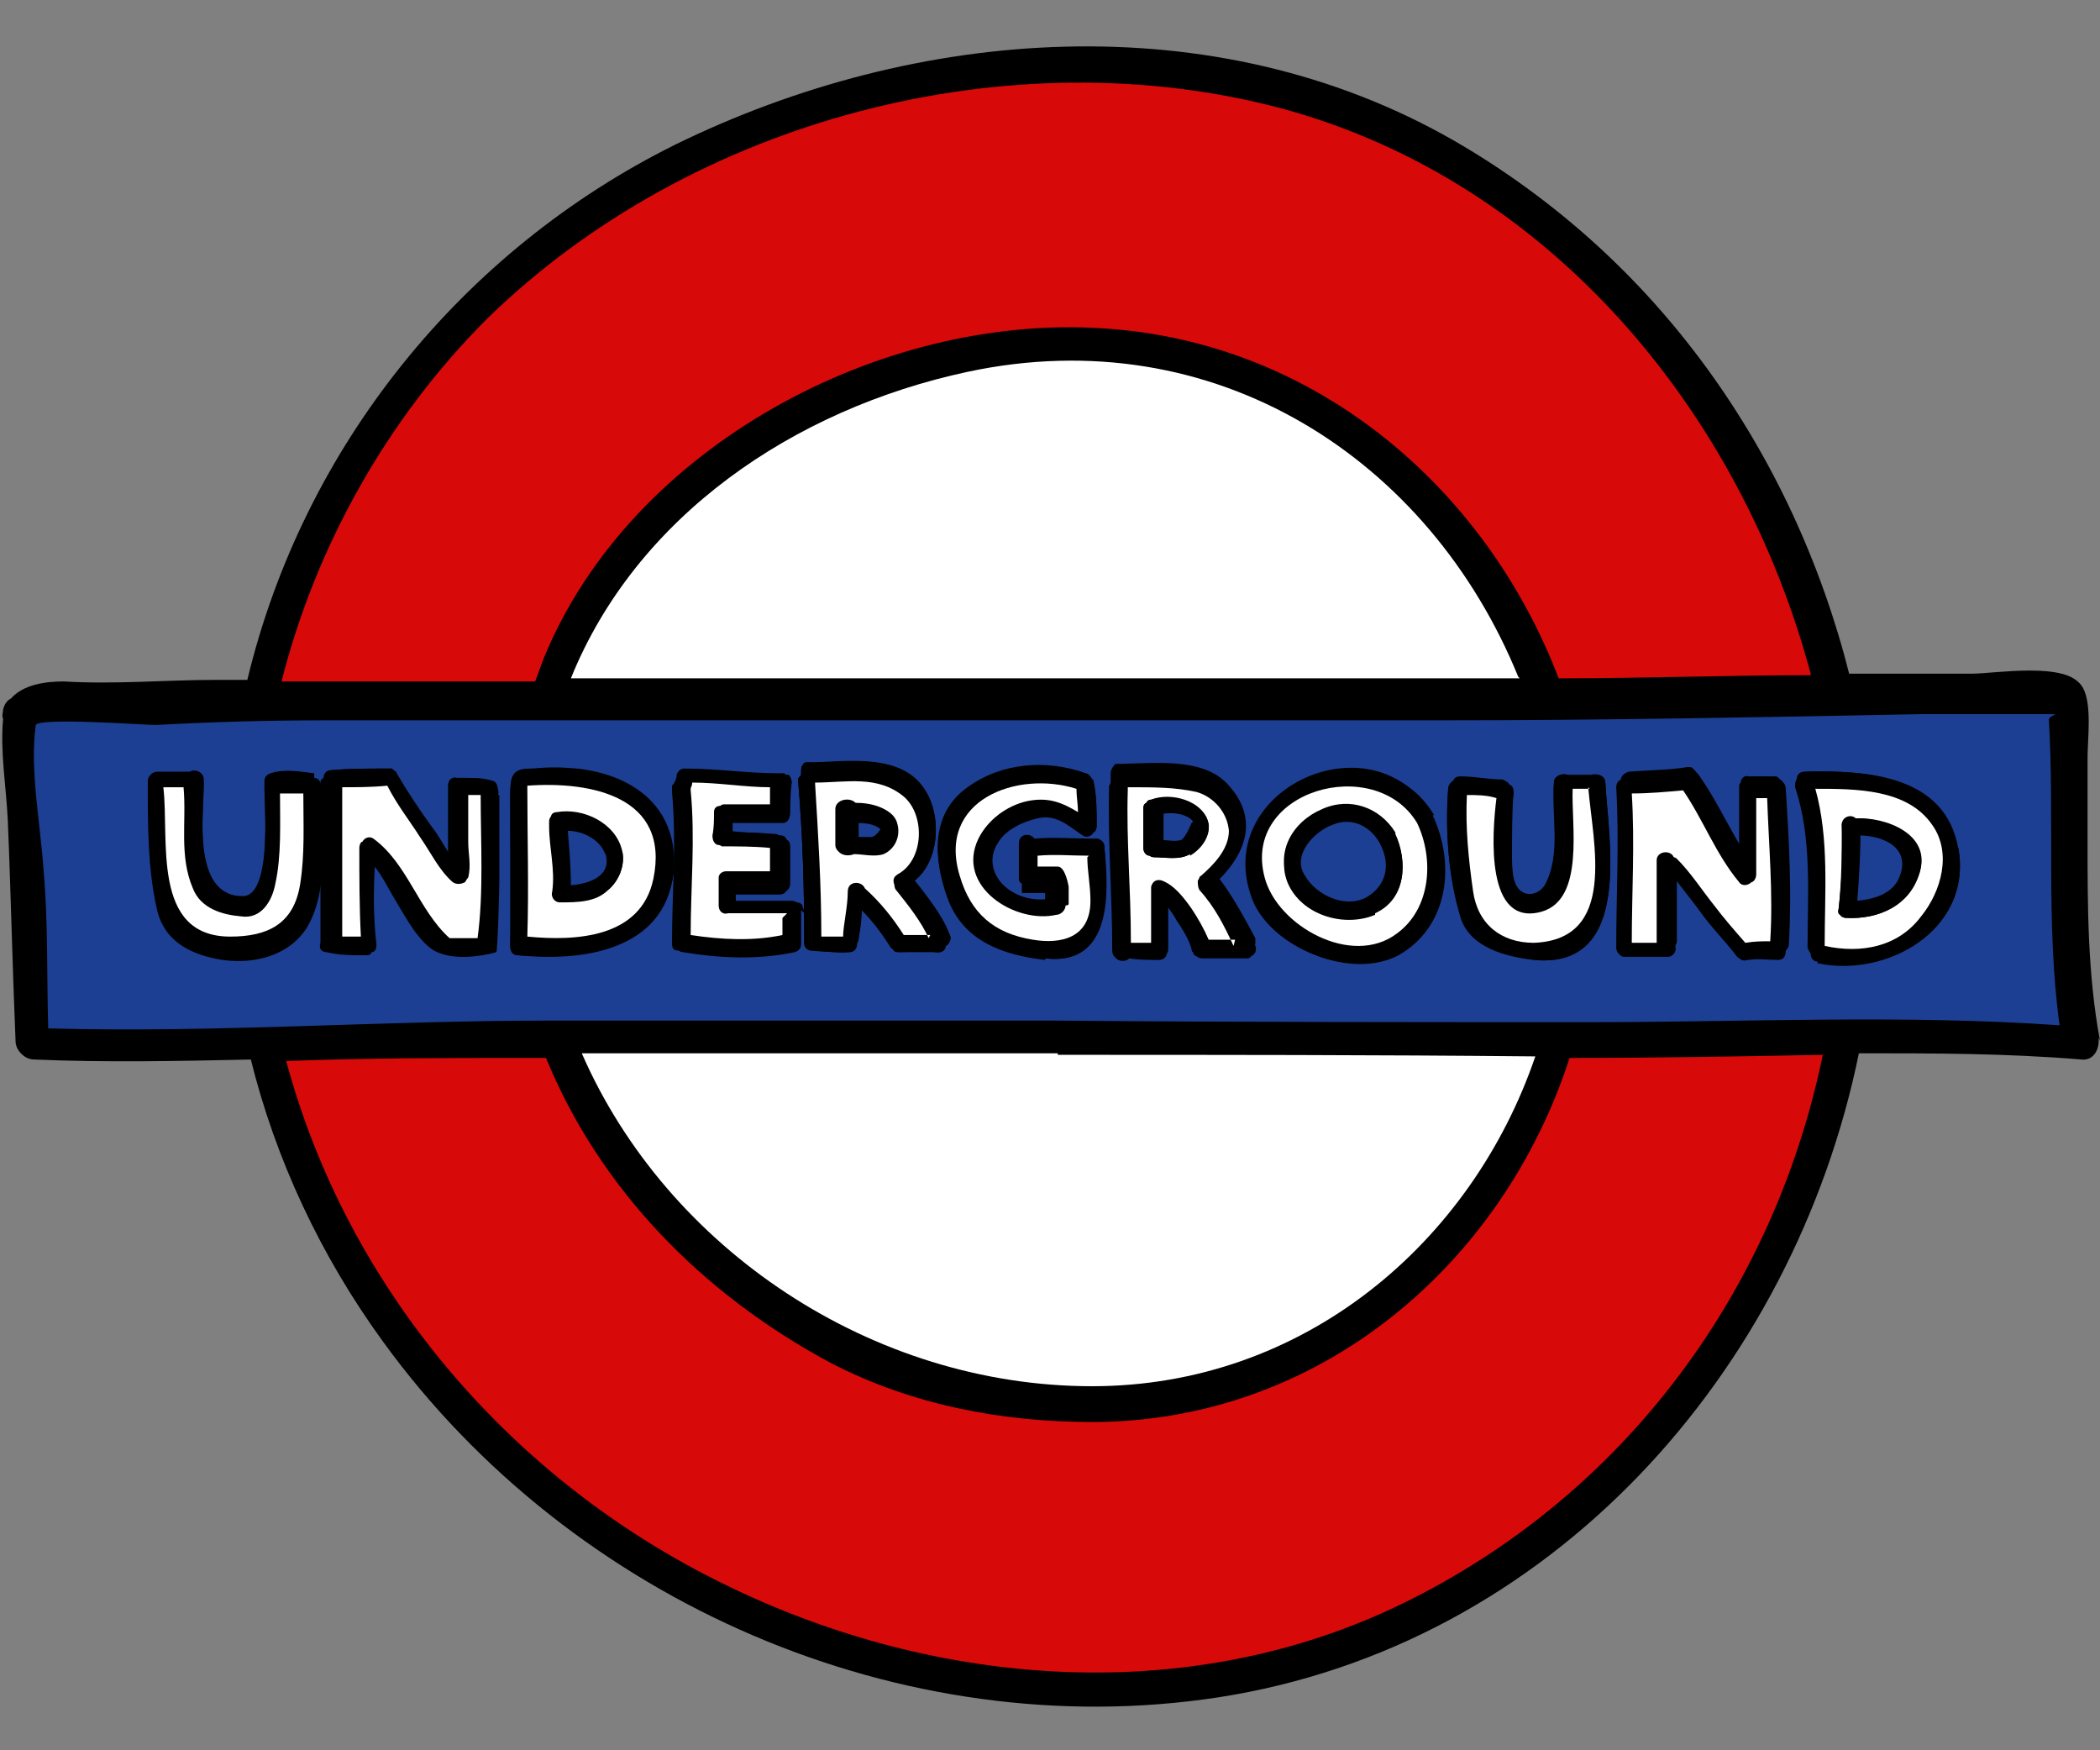 <?xml version="1.0" encoding="UTF-8"?>
<svg id="Layer_2" data-name="Layer 2" xmlns="http://www.w3.org/2000/svg" xmlns:xlink="http://www.w3.org/1999/xlink" viewBox="0 0 13.5 11.25">
  <rect x="0" y="0" width="13.5" height="11.25" fill="#808080" stroke="none"/>
  <defs>
    <style>
      .cls-1 {
        fill: #000;
      }

      .cls-1, .cls-2, .cls-3, .cls-4, .cls-5 {
        stroke-width: 0px;
      }

      .cls-2 {
        fill: #1c3f93;
      }

      .cls-3 {
        fill: none;
      }

      .cls-4 {
        fill: #d80909;
      }

      .cls-6 {
        clip-path: url(#clippath);
      }

      .cls-5 {
        fill: #fff;
      }
    </style>
    <clipPath id="clippath">
      <rect class="cls-3" width="13.5" height="11.25"/>
    </clipPath>
  </defs>
  <g id="Layer_1-2" data-name="Layer 1">
    <g class="cls-6">
      <path class="cls-1" d="M13.41,5.39c0-.18,0-.35,0-.53,0-.12.03-.34-.03-.45-.09-.16-.56-.08-.7-.08-.27,0-.53,0-.8,0-.36-1.42-1.25-2.69-2.54-3.43-1.54-.88-3.45-.73-5,.03-1.37.68-2.39,1.94-2.75,3.44-.07,0-.13,0-.2,0-.33,0-.65.03-.98.01-.12,0-.26.02-.34.11-.02.01-.04.03-.05.07,0,.02-.01.04,0,.06-.02.21.02.44.03.65.02.47.03.95.05,1.42,0,.06.05.11.11.11.47.02.94,0,1.4,0,.16.65.45,1.27.85,1.82,1.21,1.67,3.33,2.59,5.36,2.28,2.14-.33,3.7-2.09,4.12-4.14.48,0,.96,0,1.43.04.08,0,.12-.08.11-.14-.08-.43-.08-.85-.08-1.29"/>
      <path class="cls-1" d="M13.49,6.67c.01.07-.03.15-.11.14-.48-.04-.95-.04-1.43-.04-.42,2.05-1.98,3.81-4.12,4.14-2.03.31-4.15-.61-5.36-2.28-.4-.55-.69-1.17-.85-1.82-.47.01-.94.02-1.4,0-.06,0-.11-.05-.11-.11-.02-.47-.03-.94-.05-1.42-.01-.21-.05-.44-.03-.65,0-.02,0-.04,0-.06,0-.04.02-.06.05-.07.08-.09.22-.12.34-.11.33.02.65,0,.98-.01.07,0,.13,0,.2,0,.36-1.5,1.37-2.77,2.75-3.44,1.55-.76,3.46-.91,5-.03,1.3.74,2.18,2,2.54,3.43.27,0,.53,0,.8,0,.14,0,.61-.08.7.08.06.11.03.33.03.45,0,.18,0,.36,0,.53,0,.43,0,.86.08,1.29M13.25,6.58c-.09-.66-.03-1.32-.07-1.99,0-.04.11-.03-.03-.04-.07,0-.14,0-.21,0-.19,0-.38,0-.57,0-1.03.02-2.07.03-3.1.04-1.61,0-3.21,0-4.82,0h-2.35c-.36,0-.72,0-1.09.03-.06,0-.75-.05-.77,0-.05.29.03.65.05.93.03.34.02.68.03,1.02,1.06.03,2.13-.05,3.2-.05,1.09,0,2.19,0,3.28,0,1.14,0,2.29.01,3.43.01,1,0,2.02-.05,3.02.02ZM9.01,10.31c1.44-.7,2.4-2.02,2.71-3.54-.55,0-1.09.02-1.63.02-.43,1.33-1.61,2.34-3.07,2.34h0c-.58,0-1.16-.11-1.68-.38-.84-.44-1.49-1.13-1.83-1.96h-.14c-.51,0-1.02,0-1.53.02.39,1.45,1.42,2.66,2.75,3.33,1.36.69,3.02.84,4.42.16ZM10.03,4.36c.54,0,1.08-.02,1.62-.02-.45-1.69-1.67-3.17-3.39-3.63-1.75-.48-3.8.06-5.1,1.34-.65.64-1.1,1.45-1.32,2.33.54,0,1.09,0,1.63,0,.02-.05.04-.11.06-.16.56-1.35,2.16-2.19,3.58-2.11,1.37.08,2.47,1.02,2.94,2.25ZM9.86,6.79c-1.02,0-2.05,0-3.07-.01-1.02,0-2.04,0-3.06,0,.55,1.26,1.86,2.14,3.28,2.14h0c1.36,0,2.44-.92,2.85-2.12ZM9.27,4.37c.17,0,.34,0,.51,0-.57-1.39-1.95-2.3-3.54-1.96-1.12.24-2.13.93-2.55,1.97.11,0,.22,0,.33,0,1.75,0,3.5,0,5.26,0Z"/>
      <path class="cls-2" d="M13.17,4.6c.04.66-.02,1.33.07,1.99-1-.07-2.02-.02-3.02-.02-1.14,0-2.29,0-3.43-.01-1.09,0-2.19,0-3.28,0-1.06,0-2.13.08-3.2.05-.01-.34,0-.68-.03-1.02-.02-.29-.09-.65-.05-.93.02-.05.71,0,.77,0,.36-.02.72-.03,1.09-.03h2.35c1.61,0,3.21,0,4.82,0,1.03,0,2.07-.02,3.1-.04.19,0,.38,0,.57,0,.07,0,.14,0,.21,0,.14,0,.03,0,.03.04M11.68,6.19c.44.1,1-.21.91-.73-.08-.48-.59-.51-.98-.5-.03,0-.05.03-.05.05-.01.01-.02.03-.01.05.11.33.07.69.08,1.03,0,.01.02.02.02.03h0s.01.06.04.06c0,0,0,0,0,0ZM11.5,6.06c.02-.33,0-.67-.02-.99,0-.02-.01-.04-.03-.05,0-.01-.02-.02-.04-.02-.05,0-.11,0-.16,0-.03,0-.05.02-.05.04,0,0,0,.02-.01.03,0,.12,0,.25,0,.37-.09-.15-.17-.32-.27-.46,0,0-.01-.01-.02-.02,0-.01-.02-.02-.04-.02-.13.02-.26.02-.38.03-.03,0-.05.02-.05.05-.02,0-.03.02-.03.05.01.34,0,.68,0,1.03,0,.03.02.05.04.05,0,0,.02,0,.03,0,.08,0,.17,0,.25,0,.04,0,.06-.04.05-.07,0,0,.01-.02.01-.03,0-.13,0-.26,0-.39.06.07.11.14.16.21.07.1.15.18.23.28.02.02.04.03.06.02,0,0,0,0,.01,0,.06-.01.13,0,.19,0,.04,0,.05-.03.05-.06,0,0,.02-.02.02-.04ZM9.86,6.17c.64.06.48-.77.46-1.14,0-.05-.06-.06-.09-.05,0,0,0,0,0,0h-.14s-.09-.01-.1.04c-.02.22.05.47-.06.67-.04.06-.12.08-.17.02-.04-.05-.04-.14-.04-.2,0-.14,0-.29.01-.42,0-.03-.01-.04-.03-.05,0-.01-.02-.02-.04-.03-.09,0-.18-.02-.27-.02-.03,0-.04.01-.05.03-.01,0-.02.02-.03.04-.02.27,0,.57.08.83.06.2.3.26.47.27ZM8.98,6.13c.32-.18.37-.58.22-.9-.37-.63-1.42-.16-1.15.55.12.31.63.52.92.35ZM8.02,6.15c.05,0,.07-.05.04-.09,0-.01,0-.02,0-.04-.07-.13-.14-.27-.23-.38.17-.17.25-.39.06-.6-.16-.18-.5-.13-.72-.13h0s-.03.03-.03.06c0,.02,0,.03,0,.05h0s0,.02-.01.03c-.01.35.02.69.02,1.06,0,.06.07.07.1.04.06,0,.13,0,.19.01.03,0,.05-.02.05-.04,0,0,.01-.02.01-.04,0-.09,0-.18,0-.26.02.03.05.06.06.09.04.06.08.12.1.19,0,0,0,.02.01.02,0,.02.02.03.05.03.1,0,.19,0,.29,0ZM6.72,6.16c.43.05.4-.42.38-.71,0-.03-.02-.05-.05-.05,0,0-.02,0-.03,0-.12.01-.25,0-.37,0-.03-.04-.1-.03-.1.03,0,0,0,.14,0,.21,0,.02,0,.03.02.04v.06h.15v.05c-.22.01-.44-.17-.3-.38.05-.08.16-.13.25-.15.12-.03.2.05.29.11.03.02.06,0,.07-.02.01,0,.02-.02.02-.04,0-.1,0-.19-.02-.28,0-.01,0-.02-.02-.03,0,0-.01-.02-.03-.02-.25-.09-.54-.07-.76.09-.23.17-.22.45-.13.7.1.28.36.37.63.4ZM6.08,6.08s.04-.03.03-.06c-.05-.14-.14-.24-.23-.36.15-.12.17-.38.09-.54-.14-.3-.52-.21-.78-.22-.02,0-.02,0-.03.02-.01,0-.01.02-.01.04v.02s-.02.02-.02.03c.03.35.04.69.04,1.04,0,0,0,.02,0,.02,0,.02.02.04.05.04.08,0,.16.02.24.01.04,0,.05-.03.05-.06,0,0,.01-.02.01-.03,0,0,.01-.09.02-.18.07.07.13.15.18.23,0,0,.01.01.02.02,0,.01.02.02.04.02.08,0,.15,0,.23,0,.03,0,.06-.02.07-.04ZM5.14,6.05c0-.06,0-.13,0-.19,0-.02,0-.03-.01-.04,0-.02-.02-.03-.04-.03-.13,0-.26,0-.39,0,0-.02,0-.03,0-.05.09,0,.18,0,.28,0,.02,0,.03,0,.04-.02.01,0,.03-.02.03-.05,0-.08,0-.16,0-.24,0-.02,0-.03-.02-.04,0-.01-.02-.02-.04-.03-.1,0-.21-.01-.31-.02,0-.02,0-.04,0-.06.1,0,.18,0,.32,0,.04,0,.06-.04.05-.07,0,0,0,0,0-.01,0,0,0-.12.01-.18,0-.02,0-.04-.02-.05,0,0,0,0,0,0,0,0,0,0,0,0,0,0,0,0-.01,0,0,0-.02,0-.03,0-.2,0-.39-.03-.59-.03,0,0,0,0-.01,0-.02,0-.04.01-.05.04,0,.02-.01.05-.03.07,0,.02,0,.03,0,.04,0,0,0,0,0,0,.03.32,0,.65,0,.97,0,0,0,0,0,0,0,.02,0,.05.04.05.24.04.48.05.72,0,.03,0,.04-.02.04-.05,0,0,0-.02,0-.03ZM4.32,5.61c.05-.41-.25-.62-.62-.67-.09-.01-.18-.01-.27,0-.04,0-.07,0-.09.01-.06.02-.06.08-.06.2,0,.31,0,.62,0,.93,0,.03.02.06.05.06.41.04.93-.02,1-.53ZM3.2,5.11s.01-.08-.03-.09c-.06-.02-.11-.02-.19-.02-.01,0-.02,0-.03,0-.03,0-.06.02-.06.05,0,.09,0,.18,0,.26,0,.06,0,.12,0,.18-.04-.06-.07-.12-.11-.17-.08-.11-.16-.23-.23-.35,0-.01-.02-.02-.03-.03,0,0-.02,0-.03,0-.12,0-.24,0-.35.01-.03,0-.05.03-.05.05-.01,0-.02.02-.02.04,0,.34,0,.68,0,1.02,0,.03,0,.06.04.06.08.01.16.02.24.02.02,0,.03,0,.04-.02.02,0,.03-.02.03-.05-.02-.17-.02-.34-.01-.51.06.07.11.16.15.24.06.1.15.27.26.32.09.05.27.03.37,0,.01,0,.02-.43.02-.46,0-.18,0-.37,0-.55ZM2.07,5.08s0-.08-.05-.08c-.09,0-.19-.03-.28,0-.02,0-.04.03-.04.05,0,0,0,.02,0,.03,0,.12.05.7-.14.71-.33,0-.25-.53-.25-.75,0-.05-.05-.07-.09-.05,0,0-.02,0-.03,0h-.06s0,0-.01,0c-.04,0-.07,0-.11,0-.03,0-.06.02-.06.06,0,.26,0,.54.06.8.05.21.23.29.42.32.21.03.44-.03.55-.22.14-.25.08-.57.09-.84Z"/>
      <path class="cls-1" d="M12.59,5.45c.09.53-.47.84-.91.73,0,0,0,0,0,0-.02,0-.04-.02-.04-.05h0s-.02-.03-.02-.04c0-.34.03-.7-.08-1.03,0-.02,0-.04.01-.05,0-.03.02-.05.05-.05.39-.01.9.02.98.5M12.35,5.89c.12-.16.2-.41.07-.59-.17-.23-.49-.23-.75-.23.09.33.06.68.06,1.01.23.05.47,0,.62-.19Z"/>
      <path class="cls-5" d="M12.42,5.3c.13.18.06.43-.07.59-.15.2-.39.24-.62.19,0-.34.03-.69-.06-1.01.26,0,.59,0,.75.23M12.34,5.61c.08-.25-.22-.36-.41-.35h0s-.09,0-.09.04c0,.18,0,.36-.02.54,0,.02,0,.03.01.04,0,.01.02.02.04.02.21.01.4-.08.47-.29Z"/>
      <path class="cls-1" d="M11.93,5.26c.19,0,.48.1.41.35-.06.21-.26.3-.47.29-.02,0-.03-.01-.04-.02-.01,0-.02-.02-.01-.04.02-.18.03-.36.02-.54,0-.05.06-.07.09-.04h0M12.2,5.66c.11-.2-.08-.28-.25-.29,0,.14,0,.28-.02.42.1,0,.21-.04.26-.13Z"/>
      <path class="cls-2" d="M11.95,5.37c.17,0,.35.09.25.29-.05.09-.16.12-.26.13.01-.14.02-.28.02-.42"/>
      <path class="cls-1" d="M11.47,5.07c.01.33.04.67.02.99,0,.02,0,.03-.02.04,0,.03-.02.06-.05.06-.06,0-.13,0-.19,0,0,0,0,0-.01,0-.02,0-.05,0-.06-.02-.07-.1-.16-.18-.23-.28-.05-.07-.11-.14-.16-.21,0,.13,0,.26,0,.39,0,.01,0,.03-.01.03,0,.03-.01.07-.05.07-.08,0-.17,0-.25,0-.01,0-.02,0-.03,0-.02,0-.04-.02-.04-.05,0-.34.02-.68,0-1.03,0-.02.01-.04.03-.05,0-.02.02-.04.05-.05.13-.01.26-.01.38-.03.02,0,.03,0,.04.02,0,0,.01.01.02.02.1.15.17.31.27.46,0-.12,0-.25,0-.37,0-.01,0-.02.01-.03,0-.02.02-.05.05-.04.05,0,.11,0,.16,0,.02,0,.03,0,.04.02.01,0,.03.02.03.05M11.39,6.05c.02-.3,0-.62-.02-.93-.02,0-.05,0-.07,0,0,.16,0,.33,0,.49,0,.02-.01.04-.03.05-.02.02-.05.03-.08,0-.14-.18-.23-.4-.36-.59-.11.01-.22.02-.33.02.01.32,0,.64,0,.96.05,0,.11,0,.16,0,0-.18,0-.35,0-.53,0-.06.09-.07.11-.02,0,0,.01,0,.02.01.09.1.16.2.24.3.06.08.13.16.2.24.05,0,.1-.01.16-.01Z"/>
      <path class="cls-5" d="M11.36,5.12c.01.31.04.62.02.93-.05,0-.1,0-.16.01-.07-.08-.14-.16-.2-.24-.08-.1-.15-.21-.24-.3,0,0-.01-.01-.02-.01-.02-.05-.11-.04-.11.02,0,.18,0,.35,0,.53-.05,0-.11,0-.16,0,0-.32.02-.64,0-.96.11,0,.22-.01.33-.02.13.19.21.41.36.59.02.03.06.02.08,0,.01,0,.03-.02.03-.05,0-.16,0-.33,0-.49.02,0,.05,0,.07,0"/>
      <path class="cls-4" d="M11.72,6.77c-.31,1.52-1.27,2.84-2.71,3.54-1.4.68-3.06.53-4.42-.16-1.33-.67-2.36-1.88-2.75-3.33.51-.02,1.02-.02,1.53-.02h.14c.34.83.99,1.51,1.83,1.96.52.27,1.1.38,1.68.38h0c1.46,0,2.64-1.01,3.07-2.34.54,0,1.09-.01,1.63-.02"/>
      <path class="cls-4" d="M11.64,4.34c-.54,0-1.08.02-1.62.02-.47-1.23-1.57-2.17-2.94-2.25-1.42-.09-3.02.76-3.58,2.11-.02.05-.04.11-.06.16-.54,0-1.09,0-1.63,0,.22-.87.68-1.69,1.32-2.33C4.45.76,6.5.23,8.25.7c1.72.47,2.94,1.95,3.39,3.63"/>
      <path class="cls-1" d="M10.32,5.03c.02.37.18,1.2-.46,1.14-.18-.02-.41-.08-.47-.27-.08-.26-.1-.56-.08-.83,0-.02.01-.04.03-.04,0-.02.02-.03.05-.03.09,0,.18.01.27.02.02,0,.03.01.04.03.02,0,.03.02.03.05-.02.13-.02.29-.01.42,0,.06,0,.15.04.2.05.06.13.04.17-.02.11-.2.05-.46.06-.67,0-.05.07-.07.1-.04h.14s0,0,0,0c.03-.02.09,0,.09.05M9.86,6.05c.54-.01.38-.64.35-1h-.11c0,.23.08.72-.2.79-.36.1-.32-.5-.29-.73-.06,0-.13-.01-.19-.02-.01.21.01.42.04.62.03.2.18.33.39.33Z"/>
      <path class="cls-5" d="M10.21,5.06c.03.36.19.98-.35,1-.21,0-.36-.12-.39-.33-.03-.21-.05-.41-.04-.62.06,0,.13,0,.19.02-.03.24-.07.83.29.73.28-.08.19-.56.2-.79h.11"/>
      <path class="cls-5" d="M6.8,6.78c1.02,0,2.05,0,3.07.01-.41,1.2-1.49,2.12-2.85,2.12h0c-1.41,0-2.73-.88-3.28-2.14,1.02,0,2.04,0,3.06,0"/>
      <path class="cls-5" d="M9.77,4.36c-.17,0-.34,0-.51,0-1.75,0-3.5,0-5.26,0-.11,0-.22,0-.33,0,.42-1.04,1.43-1.73,2.55-1.97,1.59-.34,2.97.56,3.54,1.96"/>
      <path class="cls-1" d="M9.21,5.24c.15.32.1.72-.22.9-.3.16-.8-.04-.92-.35-.28-.71.78-1.17,1.15-.55M8.98,6c.22-.16.24-.48.13-.71-.26-.45-1.13-.21-.98.35.08.31.56.57.85.36Z"/>
      <path class="cls-5" d="M9.11,5.29c.11.23.09.55-.13.71-.29.22-.77-.05-.85-.36-.15-.56.71-.8.98-.35M8.84,5.87c.2-.09.21-.33.13-.5-.1-.16-.29-.24-.47-.15-.18.09-.31.29-.21.48.1.19.36.26.55.18Z"/>
      <path class="cls-1" d="M8.97,5.36c.08.17.07.42-.13.5-.18.08-.45.02-.55-.18-.1-.2.02-.4.21-.48.18-.08.37-.01.47.15M8.79,5.77c.14-.08.15-.22.09-.35-.06-.11-.18-.16-.3-.12-.12.05-.27.2-.18.33.08.12.26.21.39.14Z"/>
      <path class="cls-2" d="M8.87,5.42c.07.13.05.27-.09.35-.14.07-.32-.02-.39-.14-.09-.13.06-.29.18-.33.12-.05.24.01.3.12"/>
      <path class="cls-1" d="M8.06,6.07s0,.09-.04.09c-.09,0-.19,0-.29,0-.02,0-.04-.01-.05-.03,0,0-.01-.01-.01-.02-.02-.07-.06-.13-.1-.19-.02-.03-.04-.06-.06-.09,0,.09,0,.18,0,.26,0,.02,0,.03-.01.04,0,.02-.02.04-.05.04-.07,0-.13,0-.19-.01-.03.03-.1.02-.1-.04,0-.38-.03-.72-.02-1.06,0-.01,0-.02.01-.03h0s0-.03,0-.05c0-.02.01-.04.03-.05h0c.22-.01.56-.06.72.12.19.21.11.43-.06.6.09.12.16.25.23.38,0,.01,0,.03,0,.04M7.77,6.03c.06,0,.11,0,.17,0-.07-.12-.13-.25-.22-.36-.02-.02-.02-.04-.01-.06,0-.01,0-.02.02-.03.08-.07.18-.17.18-.29,0-.12-.1-.22-.21-.25-.14-.04-.26-.03-.44-.03,0,0,0,0,0,0,0,0,0,.01,0,.02,0,.33.01.64.02.98.04,0,.09,0,.13,0,0-.11,0-.22,0-.33,0-.01,0-.02,0-.03,0-.03.03-.05.07-.04.08.03.14.11.19.18.04.06.08.13.11.2Z"/>
      <path class="cls-5" d="M7.94,6.04c-.06,0-.11,0-.17,0-.03-.07-.07-.14-.11-.2-.05-.07-.11-.15-.19-.18-.03-.01-.06,0-.07.04,0,0,0,.02,0,.03,0,.11,0,.22,0,.33-.04,0-.09,0-.13,0,0-.35-.03-.66-.02-.98,0,0,0-.02,0-.02,0,0,0,0,0,0,.18,0,.3,0,.44.03.11.03.2.13.21.25,0,.12-.1.22-.18.29-.01,0-.01.02-.02.03,0,.02,0,.04.01.06.1.11.16.23.22.36M7.65,5.5c.07-.04.13-.12.12-.2-.02-.15-.25-.2-.37-.16,0,0,0,0,0,0-.01,0-.02,0-.03.02-.01,0-.02.02-.02.04,0,.08,0,.17,0,.25,0,.03.02.05.04.05,0,0,.02.01.03.01.07,0,.16.02.23-.02Z"/>
      <path class="cls-1" d="M7.77,5.29c.01.08-.05.17-.12.2-.07.04-.15.02-.23.02-.01,0-.02,0-.03-.01-.02,0-.04-.02-.04-.05,0-.08,0-.17,0-.25,0-.02,0-.03.02-.04,0-.01.02-.02.03-.02,0,0,0,0,0,0,.12-.05.34,0,.37.16M7.58,5.4s.11-.07.07-.11c-.04-.05-.13-.07-.19-.05,0,.06,0,.11,0,.17.04,0,.08,0,.11,0Z"/>
      <path class="cls-2" d="M7.66,5.29s-.04.1-.07.11c-.04.01-.08,0-.11,0,0-.06,0-.11,0-.17.06-.01.15,0,.19.05"/>
      <path class="cls-1" d="M7.1,5.45c.03.29.05.76-.38.71-.27-.03-.53-.13-.63-.4-.09-.24-.11-.53.13-.7.22-.16.51-.18.76-.09.01,0,.02.01.03.02,0,0,.01.02.02.03.02.09.02.19.02.28,0,.02,0,.03-.02.04-.01.02-.04.04-.07.02-.09-.06-.17-.14-.29-.11-.09.02-.19.07-.25.15-.13.21.08.4.3.38v-.05h-.15v-.06s-.02-.02-.02-.04c0-.06,0-.21,0-.21,0-.06.07-.07.1-.03.12-.01.25,0,.37,0,.01,0,.02,0,.03,0,.02,0,.05.02.05.05M7,5.79c0-.09,0-.19-.02-.28-.11,0-.22,0-.33,0,0,.02,0,.05,0,.07h.13c.06,0,.07.08.07.13v.11s-.02,0-.02.01c0,.03-.02.05-.06.06-.26.06-.66-.18-.5-.49.06-.12.18-.21.31-.24.14-.03.23,0,.33.07,0-.05,0-.1-.01-.15-.38-.12-.91.07-.75.56.08.24.23.37.47.41.19.03.37-.01.37-.25Z"/>
      <path class="cls-5" d="M6.99,5.51c0,.09.02.18.02.28,0,.24-.19.28-.37.25-.25-.04-.4-.17-.47-.41-.15-.49.37-.68.75-.56,0,.05.01.1.01.15-.1-.06-.19-.1-.33-.07-.13.03-.25.12-.31.24-.15.31.24.55.5.49.03,0,.06-.03.06-.06,0,0,.02,0,.02-.01v-.11s-.02-.13-.07-.13h-.13s0-.05,0-.07c.11-.01.22,0,.33,0"/>
      <path class="cls-1" d="M6.11,6.02s0,.05-.03.06c0,.03-.03.05-.07.04-.07-.01-.15,0-.23,0-.02,0-.03,0-.04-.02,0,0-.01,0-.02-.02-.05-.08-.11-.16-.18-.23,0,.09-.02.18-.02.18,0,.01,0,.02-.01.03,0,.03-.02.06-.05.06-.08,0-.16,0-.24-.01-.03,0-.04-.02-.05-.04,0,0,0-.02,0-.02,0-.35-.01-.69-.04-1.04,0-.01.02-.02.02-.03v-.02s0-.03.01-.04c0-.01.01-.02.03-.02.25,0,.63-.08.78.22.08.17.06.42-.09.54.09.11.17.22.23.36M5.81,6.01c.06,0,.11,0,.17,0-.05-.11-.14-.21-.21-.31,0,0-.01-.02-.01-.03,0-.02,0-.05.02-.07.17-.09.18-.38.04-.5-.17-.14-.37-.09-.57-.09,0,0,0,0,0,.01.03.33.04.65.04.98.05,0,.09,0,.14,0,0-.08.03-.19.03-.29,0-.06.09-.07.11-.02,0,0,0,0,0,0,.1.08.18.19.25.3Z"/>
      <path class="cls-5" d="M5.98,6.01c-.06,0-.11,0-.17,0-.07-.11-.15-.21-.25-.3,0,0,0,0,0,0-.02-.05-.11-.05-.11.02,0,.1-.03.22-.03.29-.05,0-.09,0-.14,0,0-.33-.02-.65-.04-.98,0,0,0,0,0-.01.2,0,.4-.05.57.09.14.12.13.41-.04.5-.03.02-.03.04-.02.07,0,0,0,.02.01.03.08.1.16.2.21.31M5.67,5.48c.08-.02.12-.11.09-.19-.03-.1-.16-.13-.26-.13-.04-.04-.13-.02-.13.04v.23c0,.05.06.07.11.05.06,0,.13.02.19,0Z"/>
      <path class="cls-1" d="M5.77,5.3c.02.08-.02.16-.09.19-.06.02-.13,0-.19,0-.05.02-.11,0-.11-.05v-.23c0-.06.09-.07.13-.04.11,0,.24.03.26.13M5.6,5.38s.08-.02.06-.05c-.02-.03-.08-.04-.14-.04v.09s.05,0,.08,0Z"/>
      <path class="cls-2" d="M5.66,5.33s-.03.05-.06.05c-.03,0-.05,0-.08,0v-.09c.05,0,.11.01.14.04"/>
      <path class="cls-1" d="M5.15,5.85c0,.06,0,.13,0,.19,0,.01,0,.02,0,.03,0,.02-.01.04-.04.05-.24.05-.48.04-.72,0-.03,0-.04-.03-.04-.05,0,0,0,0,0,0,0-.32.03-.65,0-.97,0,0,0,0,0,0,0-.01,0-.03,0-.04.01-.02.02-.05.03-.07,0-.03.03-.04.05-.04,0,0,0,0,.01,0,.2,0,.39.03.59.03,0,0,.02,0,.03,0,0,0,0,0,.01,0,0,0,0,0,0,0,0,0,0,0,0,0,.01.01.02.03.02.05-.01.06-.01.18-.01.18,0,0,0,0,0,.01,0,.03-.01.07-.05.07-.13,0-.22,0-.32,0,0,.02,0,.04,0,.06.1,0,.21,0,.31.02.02,0,.03.01.04.03.01,0,.02.02.02.04,0,.08,0,.16,0,.24,0,.02-.01.04-.03.05,0,.01-.02.02-.04.02-.09,0-.18,0-.28,0,0,.02,0,.03,0,.05.13,0,.26,0,.39,0,.02,0,.04.01.04.03,0,0,.01.02.01.04M5.03,6.01s0-.07,0-.11c-.12,0-.24,0-.36,0,0,0-.01,0-.02,0-.03,0-.06-.01-.06-.05,0-.05,0-.1,0-.15,0-.01,0-.02,0-.03,0-.02.02-.04.05-.04.09,0,.19,0,.28,0,0-.05,0-.1,0-.15-.1,0-.21-.01-.31-.01-.01,0-.02,0-.03-.01-.02-.01-.04-.03-.03-.06.01-.05,0-.1.01-.15,0-.03.02-.04.04-.04,0,0,.02-.01.03-.01.1,0,.18,0,.29,0,0-.04,0-.08,0-.11-.17,0-.34-.02-.5-.03,0,.01,0,.03-.01.04,0,0,0,0,0,.01.03.31,0,.62,0,.93.2.03.4.04.59,0Z"/>
      <path class="cls-5" d="M5.03,5.9s0,.07,0,.11c-.19.04-.39.03-.59,0,0-.31.03-.62,0-.93,0,0,0,0,0-.01,0-.01.01-.02.01-.04.17,0,.34.03.5.03,0,.04,0,.07,0,.11-.12,0-.19,0-.29,0-.01,0-.02,0-.03.01-.02,0-.04.01-.04.04,0,.05,0,.1-.01.15,0,.03.01.05.03.06,0,0,.02,0,.03.01.1,0,.21,0,.31.01,0,.05,0,.1,0,.15-.09,0-.19,0-.28,0-.03,0-.05.02-.05.04,0,0,0,.02,0,.03,0,.05,0,.1,0,.15,0,.04.03.06.06.05,0,0,.01,0,.02,0,.12,0,.24,0,.36,0"/>
      <path class="cls-1" d="M3.71,4.94c.37.04.66.26.62.67-.06.51-.59.56-1,.53-.04,0-.05-.03-.05-.06.01-.31,0-.62,0-.93,0-.12,0-.17.06-.2.02,0,.05-.01.09-.01.09,0,.18,0,.27,0M4.2,5.65c.11-.53-.4-.63-.81-.6,0,0,0,.01,0,.02,0,.32.01.64,0,.96.32.02.74,0,.81-.37Z"/>
      <path class="cls-5" d="M3.39,5.05c.41-.03.92.07.81.6-.08.38-.5.4-.81.37.01-.32,0-.64,0-.96,0,0,0,0,0-.02M3.91,5.72c.07-.06.11-.16.09-.25-.04-.18-.25-.28-.42-.25-.03,0-.04.02-.04.04,0,0,0,.02,0,.03,0,.14.04.28.02.42,0,0,0,0,0,0,0,.03,0,.07.05.07.1,0,.22,0,.31-.08Z"/>
      <path class="cls-1" d="M4,5.47c.02.09-.02.19-.09.25-.08.08-.2.08-.31.08-.04,0-.06-.04-.05-.07,0,0,0,0,0,0,.02-.14-.02-.28-.02-.42,0-.01,0-.02,0-.03,0-.02.01-.04.04-.04.17-.03.38.07.42.25M3.67,5.68c.12-.01.27-.06.22-.21-.03-.09-.14-.15-.24-.15,0,.12.03.24.02.35Z"/>
      <path class="cls-2" d="M3.89,5.48c.05.15-.1.2-.22.21,0-.12-.01-.23-.02-.35.1,0,.21.06.24.15"/>
      <path class="cls-1" d="M3.17,5.02s.05.06.03.09c0,.18,0,.37,0,.55,0,.03,0,.46-.02.46-.1.03-.28.04-.37,0-.11-.05-.2-.22-.26-.32-.05-.08-.09-.17-.15-.24,0,.17,0,.34.01.51,0,.02,0,.04-.03.05,0,.01-.02.02-.04.02-.08,0-.16,0-.24-.02-.04,0-.05-.03-.04-.06,0-.34,0-.68,0-1.02,0-.02,0-.03.02-.04,0-.03.02-.05.05-.05.12-.01.23-.01.35-.01.01,0,.02,0,.03,0,.01,0,.02.01.03.03.06.12.15.24.23.35.04.05.07.11.11.17,0-.06,0-.12,0-.18,0-.09,0-.18,0-.26,0-.04.03-.06.06-.05,0,0,.02,0,.03,0,.07,0,.12,0,.19.02M3.07,6.04c.04-.3.02-.62.02-.92-.03,0-.06,0-.08,0,0,.1,0,.2,0,.3,0,.08,0,.15,0,.23,0,.01,0,.02-.02.03-.02.02-.05.03-.08,0-.09-.08-.14-.2-.21-.29-.07-.11-.15-.21-.21-.33-.1,0-.19,0-.29.01,0,.32,0,.64,0,.96.04,0,.08,0,.12,0-.01-.19-.01-.38-.01-.57,0-.02,0-.03.02-.04.01-.03.04-.05.07-.02.22.16.29.45.49.64,0,0,0,0,0,0h.18Z"/>
      <path class="cls-5" d="M3.09,5.11c0,.3.02.63-.02.92h-.18s0,0,0,0c-.2-.18-.27-.48-.49-.64-.03-.02-.06,0-.07.02-.01,0-.02.02-.02.04,0,.19,0,.38.01.57-.04,0-.08,0-.12,0,0-.32,0-.64,0-.96.09,0,.19,0,.29-.01.06.12.14.22.21.33.07.1.12.21.21.29.03.02.06.01.08,0,0,0,.01-.02.02-.03.02-.08,0-.15,0-.23,0-.1,0-.2,0-.3.02,0,.05,0,.08,0"/>
      <path class="cls-1" d="M2.02,5s.06.05.05.08c-.01.27.05.6-.09.84-.11.19-.34.24-.55.22-.2-.02-.37-.11-.42-.32-.06-.26-.05-.53-.06-.8,0-.03.03-.06.06-.06.04,0,.07,0,.11,0,0,0,.01,0,.01,0h.06s.02,0,.03,0c.03-.02.09,0,.09.05,0,.21-.08.75.25.75.19,0,.14-.59.14-.71,0,0,0-.02,0-.03,0-.02.01-.04.04-.05.09-.03.19-.01.28,0M1.94,5.69c.03-.19.01-.39.02-.58-.05,0-.1,0-.15,0,0,.19.01.4-.03.58-.02.11-.09.23-.22.21-.12-.01-.26-.06-.31-.18-.08-.21-.04-.43-.06-.65-.01,0-.13.01-.13,0,.04.33-.08.97.43.96.24,0,.41-.09.45-.34Z"/>
      <path class="cls-5" d="M1.95,5.1c0,.2.01.39-.02.58-.04.26-.21.34-.45.34-.51,0-.39-.63-.43-.96,0,0,.12,0,.13,0,.02.22-.03.44.06.65.05.13.19.17.31.18.13.02.2-.1.22-.21.04-.18.03-.39.03-.58.05,0,.1,0,.15,0"/>
    </g>
  </g>
</svg>